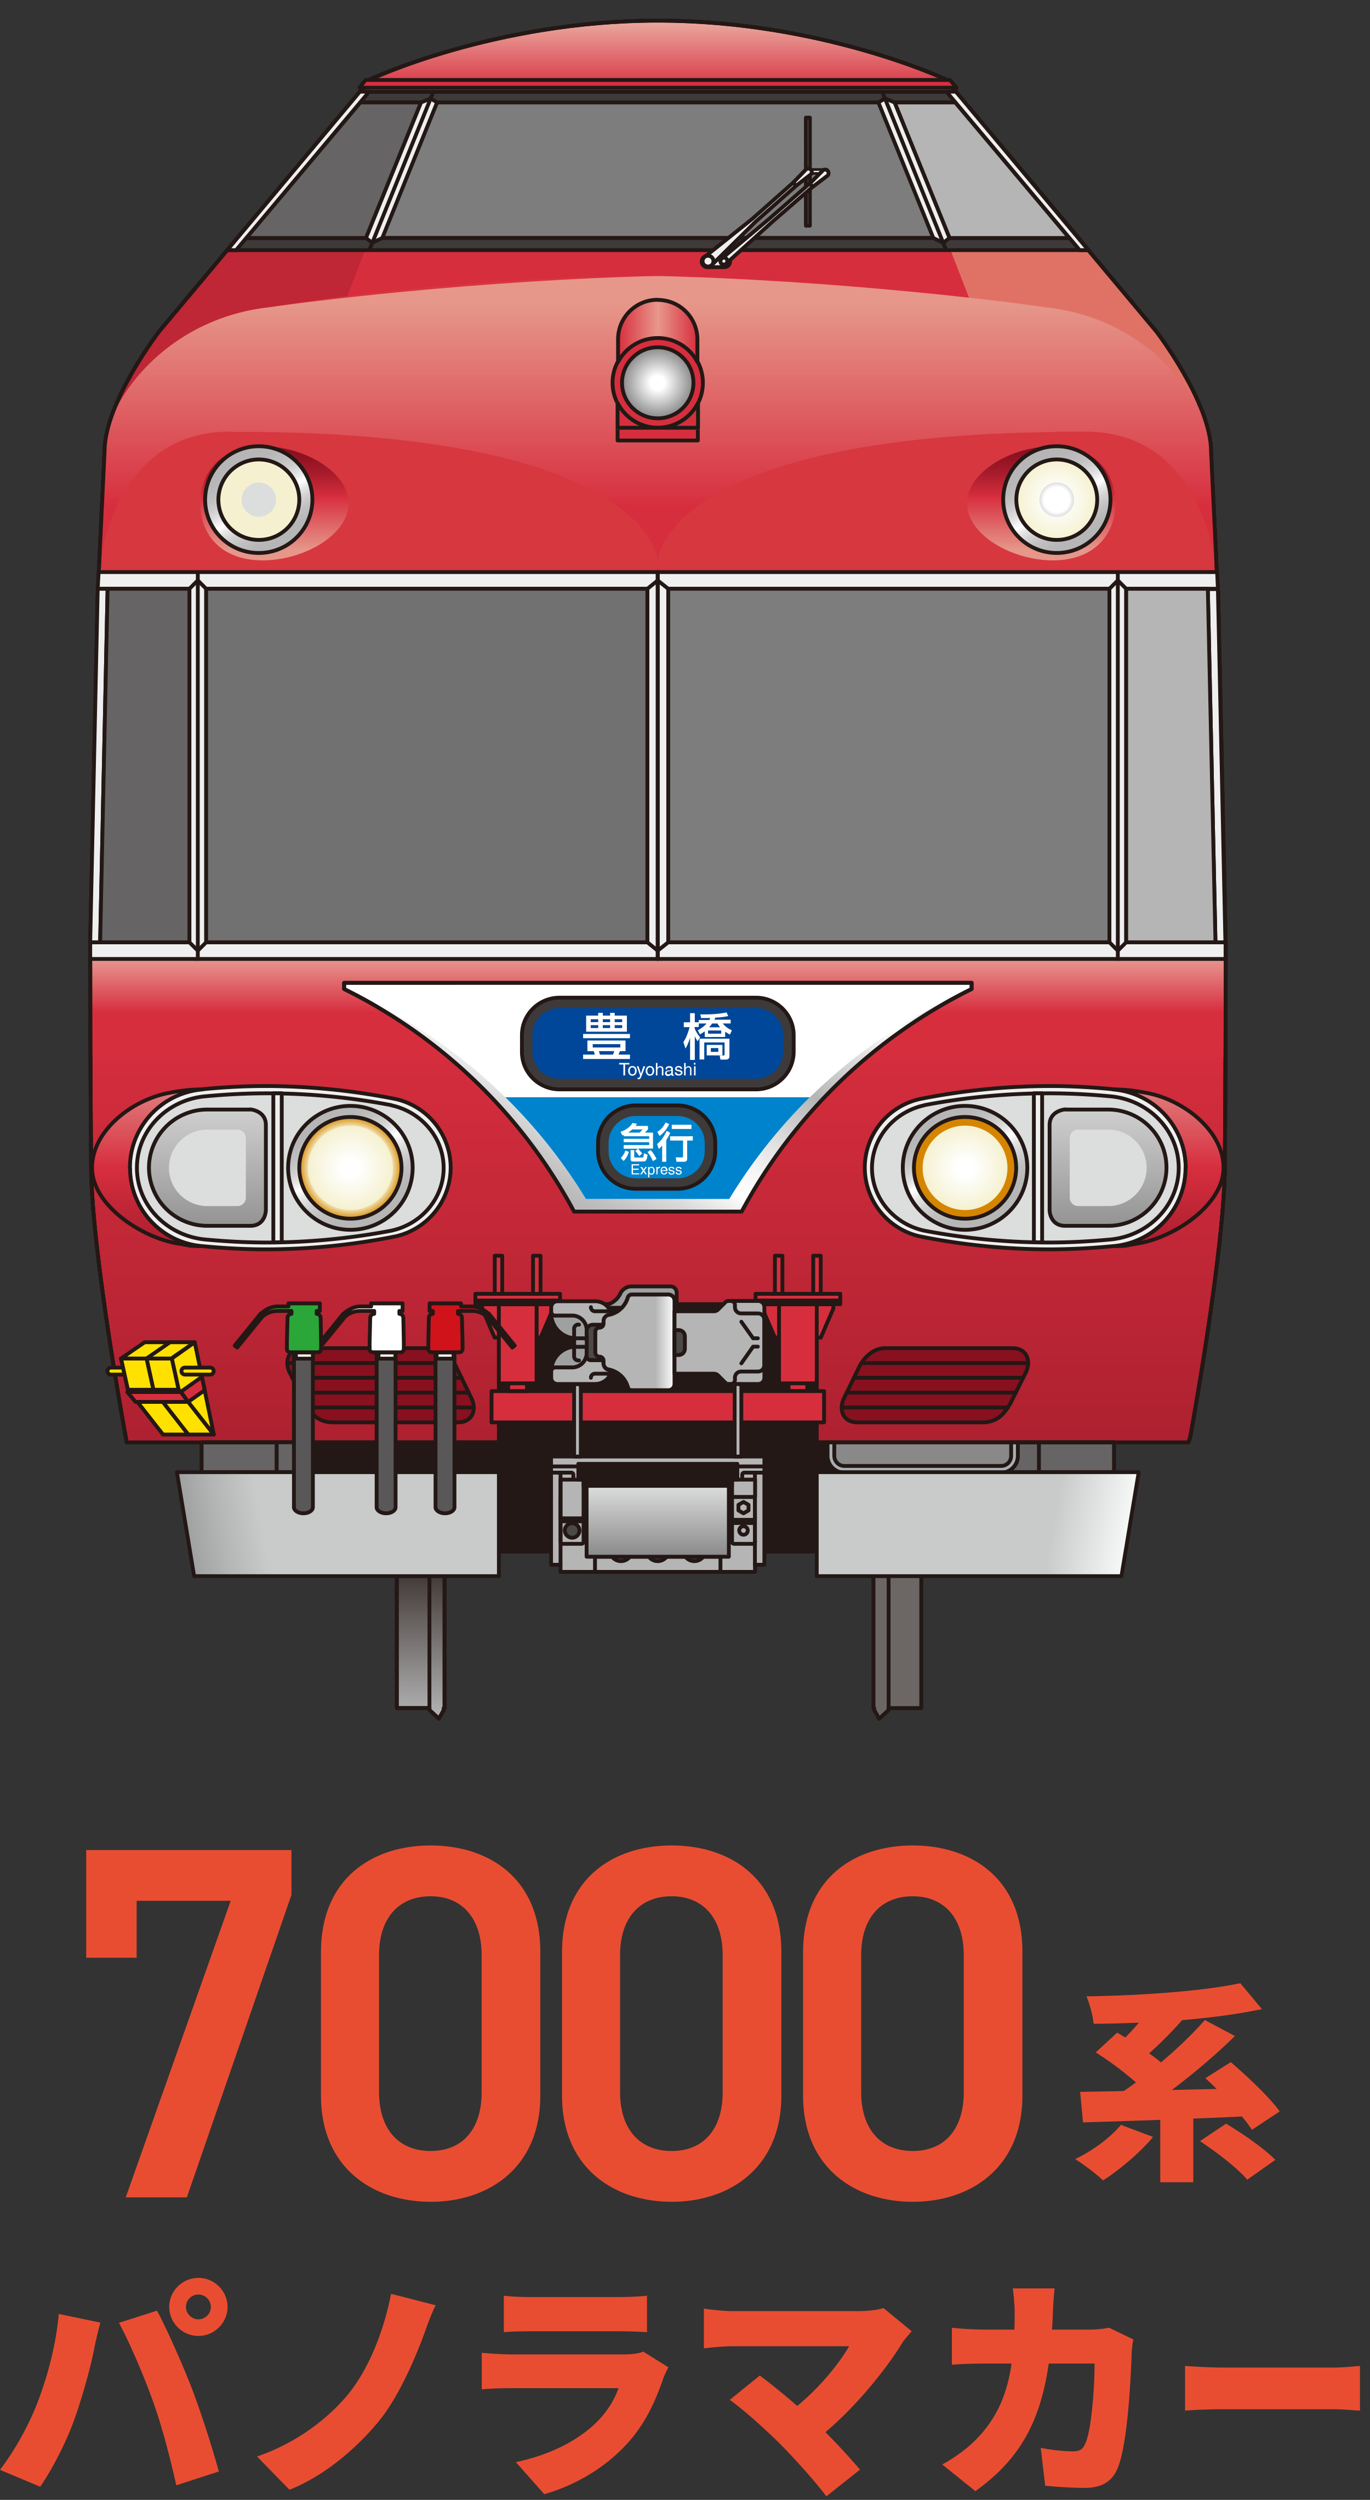 <svg xmlns="http://www.w3.org/2000/svg" width="68" height="124" fill="none"><rect width="100%" height="100%" fill="#333333" stroke="none"/><path fill="url(#a)" stroke="#231815" stroke-linecap="round" stroke-linejoin="round" stroke-width=".19" d="M19.695 67.226h1.62v-.09h.712v.09h.038v17.497h-.038v.098l-.242.429-.47-.43v-.097h-1.62z"/><path stroke="#231815" stroke-linecap="round" stroke-linejoin="round" stroke-width=".19" d="M19.695 67.226h1.62v-.09h.712v.09h.038v17.497h-.038v.098l-.242.429-.47-.43v-.097h-1.62z"/><path fill="url(#b)" stroke="#231815" stroke-linecap="round" stroke-linejoin="round" stroke-width=".19" d="M45.727 67.226h-1.62v-.09h-.713v.09h-.038v17.497h.038v.098l.243.429.47-.43v-.097h1.62z"/><path fill="#585A64" d="M43.637 67.135h-.243v.09h-.038v17.498h.038v.098l.243.429z"/><path fill="url(#c)" stroke="#231815" stroke-linecap="round" stroke-linejoin="round" stroke-width=".19" d="M45.727 67.226h-1.62v-.09h-.713v.09h-.038v17.497h.038v.098l.243.429.47-.43v-.097h1.62z"/><path fill="url(#d)" stroke="#231815" stroke-linecap="round" stroke-linejoin="round" stroke-width=".19" d="m60.444 29.325-.334-6.927c0-2.432-2.719-5.963-2.719-5.963L46.924 3.93S40.75 1.03 32.669 1.023h-.038C24.55 1.031 18.377 3.93 18.377 3.93L7.902 16.435S5.19 19.96 5.19 22.398l-.333 6.927-.379 17.474c0 6.505.045 11.023.045 11.023 0 4.14 1.72 13.477 1.72 13.477l.045.248H58.99l.084-.248s1.719-9.336 1.719-13.477c0 0 .045-4.51.045-11.023l-.378-17.474z"/><path fill="url(#e)" d="m4.531 44.18-.053 2.62c0 2.123 0 4.028.015 5.647h56.33c0-1.612.014-3.517.014-5.647l-.06-2.62z"/><path fill="#231815" stroke="#231815" stroke-linecap="round" stroke-linejoin="round" stroke-width=".19" d="M55.293 71.54H10.007v5.42h45.286z"/><path fill="#666464" stroke="#231815" stroke-linecap="round" stroke-linejoin="round" stroke-width=".19" d="M55.293 71.54h-3.726v1.483h3.726zM51.567 71.54h-1.402v1.483h1.402zM13.734 71.54h-3.727v1.483h3.727z"/><path fill="#E07265" d="m44.659 5.918 3.681-.294 9.059 10.812s2.711 3.523 2.711 5.962l.334 6.927h-6.689z"/><path fill="#BF2636" d="m20.944 5.142-3.696.136-9.346 11.158S5.19 19.959 5.19 22.398l-.333 6.927h6.688z"/><path fill="#D7373F" d="M60.11 22.451c0-2.432-2.969-6.61-8.157-7.198 0 0-8.385-1.204-18.042-1.528-.363-.015-.735-.023-1.098-.03h-.954c-9.87.075-18.52 1.55-18.52 1.55-5.188.588-8.157 4.767-8.157 7.198l-.287 6.144h55.51l-.287-6.144z"/><path stroke="#231815" stroke-linecap="round" stroke-linejoin="round" stroke-width=".19" d="m60.444 29.325-.334-6.927c0-2.432-2.719-5.963-2.719-5.963L46.924 3.93S40.75 1.03 32.669 1.023h-.038c-8.081.008-14.254 2.914-14.254 2.914L7.902 16.435S5.19 19.96 5.19 22.398l-.333 6.927-.379 17.474c0 6.505.045 11.023.045 11.023 0 4.14 1.72 13.477 1.72 13.477l.045.248H58.99l.084-.24s1.719-9.337 1.719-13.478c0 0 .045-4.51.045-11.022l-.378-17.475z"/><path fill="#7D7D7D" stroke="#231815" stroke-linecap="round" stroke-linejoin="round" stroke-width=".19" d="M47.818 4.999H17.483l-5.703 6.806h41.764z"/><path fill="url(#f)" stroke="#231815" stroke-linecap="round" stroke-linejoin="round" stroke-width=".19" d="m47.446 4.547-.522-.617S40.75 1.03 32.669 1.023h-.038c-8.081.008-14.254 2.914-14.254 2.914l-.515.618h29.584z"/><path fill="url(#g)" d="M11.4 21.42c.493 0 .963 0 1.432.007h.046c18.473.21 19.685 5.782 19.768 6.324.084-.542 1.295-6.113 19.769-6.324l.045-.015h1.432c6.067 0 6.514 7.175 6.514 7.175l-.296-6.144c0-2.431-2.969-6.61-8.157-7.197h-.015c-.265-.053-8.521-1.205-18.034-1.521-.364-.015-.735-.023-1.099-.03h-.34c-.372.007-.735.015-1.106.03-9.506.316-17.754 1.468-18.02 1.52h-.014c-5.189.588-8.158 4.767-8.158 7.198l-.288 6.144s.447-7.175 6.514-7.175z"/><path stroke="#231815" stroke-linecap="round" stroke-linejoin="round" stroke-width=".19" d="m60.444 29.325-.334-6.927c0-2.432-2.719-5.963-2.719-5.963L46.924 3.93S40.75 1.03 32.669 1.023h-.038c-8.081.008-14.254 2.914-14.254 2.914L7.902 16.435S5.19 19.96 5.19 22.398l-.333 6.927-.379 17.474c0 6.505.045 11.023.045 11.023 0 4.14 1.72 13.477 1.72 13.477l.045.248H58.99l.084-.24s1.719-9.337 1.719-13.478c0 0 .045-4.51.045-11.022l-.378-17.475zM21.315 84.723v-6.58M44.106 84.723v-6.58M32.646 47.568V28.527M9.742 47.567V46.8M55.558 47.567v-.843"/><path fill="#D72E3E" stroke="#231815" stroke-linecap="round" stroke-linejoin="round" stroke-width=".19" d="M47.15 3.967H18.143l-.303.384h29.638z"/><path fill="url(#h)" d="M52.264 22.135c-2.03 0-4.265 1.265-4.265 2.83 0 1.567 2.235 2.832 4.264 2.832s3.098-1.265 3.098-2.831-1.06-2.831-3.097-2.831m.189 5.24c-1.47 0-2.659-1.16-2.659-2.598s1.19-2.597 2.659-2.597c1.47 0 2.666 1.16 2.666 2.597s-1.19 2.598-2.666 2.598"/><path fill="url(#i)" d="M9.939 24.966c0 1.566 1.06 2.83 3.098 2.83s4.264-1.264 4.264-2.83-2.234-2.831-4.264-2.831-3.098 1.265-3.098 2.83m.242-.181c0-1.43 1.19-2.597 2.666-2.597 1.477 0 2.659 1.159 2.659 2.597s-1.19 2.597-2.659 2.597-2.666-1.159-2.666-2.597"/><path fill="#EFEFEF" stroke="#231815" stroke-linecap="round" stroke-linejoin="round" stroke-width=".19" d="m60.451 29.204-.038-.828H4.895l-.046.828zM4.478 47.567H60.83v-.828H4.478z"/><path fill="#EFEFEF" stroke="#231815" stroke-linecap="round" stroke-linejoin="round" stroke-width=".19" d="M4.85 29.205 4.477 46.74h.492l.371-17.535zM33.169 46.74l-.523.414-.515-.415V29.206l.515-.414.523.414zM60.451 29.22l.371 17.52h-.492l-.379-17.52zM55.483 28.79l.416.415V46.74l-.416.414-.417-.415V29.206zM9.818 28.79l-.417.415V46.74l.417.414.416-.415V29.206z"/><path stroke="#231815" stroke-linecap="round" stroke-linejoin="round" stroke-width=".19" d="M9.818 28.376v19.191M55.483 28.376v19.191"/><path fill="#B5B5B6" stroke="#231815" stroke-linecap="round" stroke-linejoin="round" stroke-width=".19" d="M60.33 46.74h-4.431V29.205h4.052z"/><path fill="#7D7D7D" stroke="#231815" stroke-linecap="round" stroke-linejoin="round" stroke-width=".19" d="M55.066 29.205H33.169V46.74h21.897z"/><path fill="#727171" stroke="#231815" stroke-linecap="round" stroke-linejoin="round" stroke-width=".19" d="M32.131 29.205H10.234V46.74h21.897z"/><path fill="#666464" stroke="#231815" stroke-linecap="round" stroke-linejoin="round" stroke-width=".19" d="M9.401 46.74h-4.43l.37-17.535h4.06z"/><path stroke="#231815" stroke-linecap="round" stroke-linejoin="round" stroke-width=".19" d="M32.646 28.376v19.191"/><path fill="#3E3A39" stroke="#231815" stroke-linecap="round" stroke-linejoin="round" stroke-width=".19" d="m53.544 11.805-5.658-6.723-.447-.527H17.862l-.447.527h.023l-5.658 6.723-.5.602h42.74zm-41.325 0 5.665-6.723h29.562l5.666 6.723z"/><path fill="#666464" stroke="#231815" stroke-linecap="round" stroke-linejoin="round" stroke-width=".19" d="M18.165 11.805h-5.946l5.665-6.723H20.9z"/><path fill="#B5B5B6" stroke="#231815" stroke-linecap="round" stroke-linejoin="round" stroke-width=".19" d="M47.128 11.805h5.946l-5.658-6.723h-3.014z"/><path fill="#898989" stroke="#231815" stroke-linecap="round" stroke-linejoin="round" stroke-width=".19" d="M41.076 71.547v.67c0 .452.372.829.834.829h7.778a.83.83 0 0 0 .833-.829v-.67h-9.445"/><path fill="#ABAFB3" stroke="#231815" stroke-linecap="round" stroke-linejoin="round" stroke-width=".19" d="M50.188 71.547v.67c0 .272-.22.497-.5.497H41.91a.5.5 0 0 1-.5-.497v-.67h-.334v.67c0 .452.372.829.834.829h7.778a.83.83 0 0 0 .833-.829v-.67z"/><path fill="url(#j)" stroke="#231815" stroke-linecap="round" stroke-linejoin="round" stroke-width=".19" d="M15.506 24.785a2.65 2.65 0 0 1-2.666 2.643 2.65 2.65 0 0 1-2.659-2.643 2.66 2.66 0 0 1 2.659-2.65 2.657 2.657 0 0 1 2.666 2.65"/><path fill="url(#k)" stroke="#231815" stroke-linecap="round" stroke-linejoin="round" stroke-width=".19" d="M49.794 24.785a2.65 2.65 0 0 0 2.659 2.643c1.47 0 2.666-1.19 2.666-2.643s-1.19-2.65-2.666-2.65a2.646 2.646 0 0 0-2.659 2.65"/><path fill="url(#l)" stroke="#231815" stroke-linecap="round" stroke-linejoin="round" stroke-width=".19" d="M54.46 24.785a1.995 1.995 0 0 1-2.007 1.995 2 2 0 0 1-2.007-1.995c0-1.099.901-1.995 2.007-1.995s2.007.896 2.007 1.995"/><path fill="url(#m)" stroke="#231815" stroke-linecap="round" stroke-linejoin="round" stroke-width=".19" d="M10.84 24.785c0 1.107.894 1.995 2.008 1.995a2 2 0 0 0 2.007-1.995c0-1.099-.902-1.995-2.008-1.995a2.005 2.005 0 0 0-2.007 1.995"/><path fill="url(#n)" d="M51.597 24.785c0 .467.386.85.856.85s.856-.383.856-.85a.857.857 0 0 0-.856-.85.857.857 0 0 0-.856.85"/><path fill="url(#o)" d="M11.992 24.785c0 .467.386.85.855.85.47 0 .856-.383.856-.85a.857.857 0 0 0-.855-.85.857.857 0 0 0-.856.85"/><path fill="#EFEFEF" stroke="#231815" stroke-linecap="round" stroke-linejoin="round" stroke-width=".19" d="m18.165 11.805.31.24.5-.24 2.72-6.724-.319-.195-.477.195z"/><path stroke="#231815" stroke-linecap="round" stroke-linejoin="round" stroke-width=".19" d="m21.512 4.547-3.15 7.785"/><path fill="#EFEFEF" stroke="#231815" stroke-linecap="round" stroke-linejoin="round" stroke-width=".19" d="m47.128 11.805-.31.24-.493-.24L43.6 5.08l.325-.195.477.195z"/><path stroke="#231815" stroke-linecap="round" stroke-linejoin="round" stroke-width=".19" d="m43.788 4.547 3.143 7.785"/><path fill="#231815" stroke="#231815" stroke-linecap="round" stroke-linejoin="round" stroke-width=".19" d="M40.539 64.689H24.762v6.858h15.777z"/><path stroke="#231815" stroke-linecap="round" stroke-linejoin="round" stroke-width=".19" d="M32.646 28.376v19.191"/><path fill="#88101F" stroke="#231815" stroke-linecap="round" stroke-linejoin="round" stroke-width=".19" d="M15.173 69.665c.31.512.651.888 1.37.888h6.204c.613 0 .924-.504.69-1.122l-.811-1.671s-.44-.888-1.258-.888h-6.34c-.613 0-.923.504-.689 1.129l.834 1.671z"/><path stroke="#231815" stroke-linecap="round" stroke-linejoin="round" stroke-width=".19" d="M22.542 67.61h-8.278M23.52 69.815H15.27M22.914 68.34h-8.4M23.27 69.078h-8.385"/><path fill="#88101F" stroke="#231815" stroke-linecap="round" stroke-linejoin="round" stroke-width=".19" d="M50.12 69.665c-.31.512-.651.888-1.37.888h-6.204c-.614 0-.924-.504-.69-1.122l.811-1.671s.44-.888 1.257-.888h6.34c.613 0 .924.504.69 1.129l-.834 1.671z"/><path stroke="#231815" stroke-linecap="round" stroke-linejoin="round" stroke-width=".19" d="M42.758 67.61h8.27M41.78 69.815h8.25M42.387 68.34h8.4M42.023 69.078h8.392"/><path fill="#666464" stroke="#231815" stroke-linecap="round" stroke-linejoin="round" stroke-width=".19" d="M15.135 71.54h-1.401v1.483h1.4z"/><path fill="#D72E3E" stroke="#231815" stroke-linecap="round" stroke-linejoin="round" stroke-width=".19" d="M24.928 62.287h-.37v1.897h.37zM26.83 62.287h-.372v1.897h.371z"/><path fill="#D72E3E" stroke="#231815" stroke-linecap="round" stroke-linejoin="round" stroke-width=".19" d="M27.799 64.176h-4.204v.34H27.8z"/><path fill="#D72E3E" stroke="#231815" stroke-linecap="round" stroke-linejoin="round" stroke-width=".19" d="M27.799 64.515h-4.204v.173H27.8zM38.835 62.287h-.372v1.897h.371zM40.736 62.287h-.371v1.897h.37z"/><path fill="#D72E3E" stroke="#231815" stroke-linecap="round" stroke-linejoin="round" stroke-width=".19" d="M41.705 64.176h-4.203v.34h4.203z"/><path fill="#D72E3E" stroke="#231815" stroke-linecap="round" stroke-linejoin="round" stroke-width=".19" d="M41.705 64.515h-4.203v.173h4.203zM40.07 68.61h-.932v.392h.931z"/><path stroke="#231815" stroke-linecap="round" stroke-linejoin="round" stroke-width=".19" d="M27.352 65.148v-.31"/><path fill="#D72E3E" stroke="#231815" stroke-linecap="round" stroke-linejoin="round" stroke-width=".19" d="M40.902 69.002H24.398v1.551h16.504z"/><path fill="#B5B5B6" stroke="#231815" stroke-linecap="round" stroke-linejoin="round" stroke-width=".19" d="M37.94 72.247v5.368h-.469l.008.354h-9.657v-.354h-.47v-5.368z"/><path stroke="#231815" stroke-linecap="round" stroke-linejoin="round" stroke-width=".19" d="M28.708 72.616h7.885"/><path fill="#B5B5B6" stroke="#231815" stroke-linecap="round" stroke-linejoin="round" stroke-width=".19" d="M28.829 68.656h-.333v3.592h.333z"/><path stroke="#231815" stroke-linecap="round" stroke-linejoin="round" stroke-width=".19" d="M27.928 74.25h.931M27.928 75.304h.931M28.965 74.356v2.115M27.822 76.471v-2.115M28.86 76.577h-.932M28.86 75.462h-.932M37.373 74.25h-.94M37.373 75.387h-.94M36.335 74.356v2.115M37.471 76.471v-2.115M36.434 76.577h.939M36.434 75.545h.939M28.708 73.753v-1.137M27.352 72.737h1.356M27.352 73.045h1M28.458 73.685v-.534M27.966 74.544l.492-.858M28.253 74.544l.455-.79M36.593 73.753v-1.137M37.94 72.737h-1.347M37.94 73.045h-.991M36.842 73.685v-.534M37.168 74.25l-.326-.564M36.88 74.25l-.288-.497M28.966 75.569a.104.104 0 0 0-.107-.107M28.966 74.357a.104.104 0 0 0-.107-.106M27.929 74.25a.104.104 0 0 0-.107.107M27.822 76.471c0 .06.046.106.107.106M27.929 75.462a.104.104 0 0 0-.107.107M28.86 76.577a.104.104 0 0 0 .106-.106M28.86 75.305a.104.104 0 0 0 .106-.106M27.822 75.206c0 .06.046.106.107.106M36.434 75.545a.104.104 0 0 0-.107.106M36.434 74.25a.104.104 0 0 0-.107.107M37.472 74.357a.104.104 0 0 0-.107-.106M37.373 76.577a.104.104 0 0 0 .107-.106M37.472 75.644a.104.104 0 0 0-.107-.106M36.335 76.471c0 .06.046.106.107.106M36.335 75.282c0 .06.046.106.107.106M37.373 75.388a.104.104 0 0 0 .107-.106M28.459 73.152a.104.104 0 0 0-.107-.107M36.95 73.045a.104.104 0 0 0-.108.107"/><path fill="#D72E3E" stroke="#231815" stroke-linecap="round" stroke-linejoin="round" stroke-width=".19" d="M26.155 68.61h-.931v.392h.931zM38.668 66.345h-.205l-.628-1.446v-.203h.833zM40.539 66.345h.204l.621-1.446v-.203h-.825zM40.539 64.696h-1.871v3.922h1.87zM24.762 66.345h-.213l-.62-1.446v-.203h.833zM26.632 66.345h.205l.621-1.446v-.203h-.826z"/><path fill="#D72E3E" stroke="#231815" stroke-linecap="round" stroke-linejoin="round" stroke-width=".19" d="M26.632 64.696h-1.87v3.922h1.87z"/><path fill="#B5B5B6" stroke="#231815" stroke-linecap="round" stroke-linejoin="round" stroke-width=".19" d="M36.16 64.53h1.47c.174 0 .31.136.31.309v.617h-1.78z"/><path fill="#9FA0A0" stroke="#231815" stroke-linecap="round" stroke-linejoin="round" stroke-width=".19" d="M33.275 63.808c.174 0 .31.135.31.308v.618c0 .173.137.308.311.308v2.56h-.416v-3.08a.306.306 0 0 0-.311-.308h-1.81c-.091 0-.174.06-.197.15-.136.445-.5.776-.954.86a.3.3 0 0 0-.152.09v-.58c.318-.06.598-.279.735-.572a.62.62 0 0 1 .56-.354h1.924M28.602 66.383h.416c.061 0 .106-.045.106-.106v-.308a.725.725 0 0 0-.727-.723h-.833a.203.203 0 0 1-.204-.203v.105c0 .685.56 1.235 1.242 1.235M27.564 67.828h.833a.725.725 0 0 0 .727-.723v-.203a.103.103 0 0 0-.106-.106h-.416c-.69 0-1.242.55-1.242 1.235 0-.113.09-.203.204-.203"/><path fill="#B5B5B6" d="M27.564 65.253h.833c.402 0 .727.324.727.723v.053c0-.174.137-.31.31-.31h.5s.024-.03.024-.052v-.128c0-.15.106-.27.25-.3.257-.054.484-.19.659-.37h-.561s-.06.015-.076.045a.81.81 0 0 0-.689-.369h-1.87a.306.306 0 0 0-.311.31v.202c0 .113.09.204.204.204m2.386 2.386v-.128s-.015-.037-.023-.052h-.598a.203.203 0 0 1-.205-.204v-.158c0 .4-.325.723-.727.723h-.833a.203.203 0 0 0-.204.203v.309c0 .173.136.309.31.309h1.871a.84.84 0 0 0 .69-.362v-.15h.416a1.2 1.2 0 0 0-.432-.189.31.31 0 0 1-.25-.3z"/><path stroke="#231815" stroke-linecap="round" stroke-linejoin="round" stroke-width=".19" d="M27.564 65.253h.833c.402 0 .727.324.727.723v.053c0-.174.137-.31.31-.31h.5s.024-.03.024-.052v-.128c0-.15.106-.27.25-.3.257-.054.484-.19.659-.37h-.561s-.06.015-.076.045a.81.81 0 0 0-.689-.369h-1.87a.306.306 0 0 0-.311.31v.202c0 .113.09.204.204.204m2.386 2.386v-.128s-.015-.037-.023-.052h-.598a.203.203 0 0 1-.205-.204v-.158c0 .4-.325.723-.727.723h-.833a.203.203 0 0 0-.204.203v.309c0 .173.136.309.31.309h1.871a.84.84 0 0 0 .69-.362v-.15h.416a1.2 1.2 0 0 0-.432-.189.31.31 0 0 1-.25-.3z"/><path fill="#4C4948" stroke="#231815" stroke-linecap="round" stroke-linejoin="round" stroke-width=".19" d="M29.95 65.712h-.523a.306.306 0 0 0-.31.309v1.234c0 .114.09.204.204.204h.621v-1.754z"/><path fill="url(#p)" stroke="#231815" stroke-linecap="round" stroke-linejoin="round" stroke-width=".19" d="M31.162 68.814a.204.204 0 0 0 .197.143h1.81c.174 0 .31-.135.31-.309v-4.125a.306.306 0 0 0-.31-.31h-1.81c-.091 0-.174.061-.197.151a1.23 1.23 0 0 1-.954.859.314.314 0 0 0-.25.3v.129c0 .113-.091.203-.205.203a.203.203 0 0 0-.204.203v1.032c0 .113.09.203.204.203s.205.09.205.203v.129c0 .15.106.278.25.3.454.091.825.422.954.867z"/><path fill="#B5B5B6" stroke="#231815" stroke-linecap="round" stroke-linejoin="round" stroke-width=".19" d="M37.94 67.286v1.054a.306.306 0 0 1-.31.309h-1.47v-1.37h1.78z"/><path fill="#B5B5B6" stroke="#231815" stroke-linecap="round" stroke-linejoin="round" stroke-width=".19" d="M33.48 68.137h1.946q.128 0 .22.09l.363.361c.038.038.091.06.144.06h.122c.113 0 .204-.09.204-.203v-.105c0-.173.136-.309.31-.309h.834c.174 0 .31-.135.31-.309v-2.266a.306.306 0 0 0-.31-.308h-.834a.306.306 0 0 1-.31-.309v-.105a.203.203 0 0 0-.204-.204h-.122a.2.2 0 0 0-.144.06l-.363.362a.3.3 0 0 1-.22.09H33.48z"/><path stroke="#231815" stroke-linecap="round" stroke-linejoin="round" stroke-width=".19" d="m36.797 65.562.583.82M37.615 66.382h-.235M36.797 67.625l.583-.829M37.615 66.796h-.235"/><path fill="#4C4948" stroke="#231815" stroke-linecap="round" stroke-linejoin="round" stroke-width=".19" d="M33.48 65.976h.204c.174 0 .31.136.31.309v.617a.306.306 0 0 1-.31.309h-.204z"/><path fill="#9FA0A0" stroke="#231815" stroke-linecap="round" stroke-linejoin="round" stroke-width=".19" d="M29.018 66.382h-.416s-.068-.007-.106-.007v.436s.068-.007.106-.007h.416c.06 0 .106.045.106.105v-.617c0 .06-.045.105-.106.105z"/><path stroke="#231815" stroke-linecap="round" stroke-linejoin="round" stroke-width=".19" d="M30.654 68.137h-1.12a.203.203 0 0 0-.205.203M29.329 64.839c0 .113.09.203.204.203h1.121M28.738 65.705c-.113-.023-.22.06-.242.173v1.4c0 .113.09.204.204.204h.038M35.76 77.217h-6.227v.753h6.226z"/><path fill="#B5B5B6" stroke="#231815" stroke-linecap="round" stroke-linejoin="round" stroke-width=".19" d="M36.797 68.656h-.333v3.592h.333zM28.965 73.392h-1.143v1.92h1.143z"/><path stroke="#231815" stroke-linecap="round" stroke-linejoin="round" stroke-width=".19" d="M27.822 77.616v-4.57M37.471 77.616v-4.57"/><path fill="#4C4948" stroke="#231815" stroke-linecap="round" stroke-linejoin="round" stroke-width=".19" d="M28.76 75.914a.363.363 0 0 1-.363.361.367.367 0 0 1-.363-.36c0-.197.166-.362.363-.362s.364.165.364.361"/><path stroke="#231815" stroke-linecap="round" stroke-linejoin="round" stroke-width=".19" d="m37.153 74.92-.25.143-.25-.143v-.278l.25-.143.25.143zM37.115 75.914c0 .12-.098.211-.212.211a.216.216 0 0 1-.212-.21c0-.114.098-.211.212-.211s.212.098.212.21"/><path fill="#B5B5B6" stroke="#231815" stroke-linecap="round" stroke-linejoin="round" stroke-width=".19" d="M37.479 73.392h-1.144v.858h1.144z"/><path fill="#231815" stroke="#231815" stroke-linecap="round" stroke-linejoin="round" stroke-width=".19" d="M36.335 73.392h.258v-.776h-7.885v.776h.257v.308h7.37z"/><path fill="#4C4948" stroke="#231815" stroke-linecap="round" stroke-linejoin="round" stroke-width=".19" d="M32.646 77.435a.55.55 0 0 0 .553-.55.55.55 0 0 0-.553-.55.55.55 0 0 0-.553.55c0 .304.248.55.553.55M30.821 77.435a.55.55 0 0 0 .553-.55.55.55 0 0 0-.553-.55.55.55 0 0 0-.553.55c0 .304.248.55.553.55M34.464 77.435a.55.55 0 0 0 .553-.55.55.55 0 0 0-.553-.55.55.55 0 0 0-.553.55c0 .304.248.55.553.55"/><path fill="url(#q)" stroke="#231815" stroke-linecap="round" stroke-linejoin="round" stroke-width=".19" d="M36.176 73.7h-7.06v3.516h7.06z"/><path fill="#fff" stroke="#231815" stroke-linecap="round" stroke-linejoin="round" stroke-width=".19" d="M17.081 48.75v.308a25.97 25.97 0 0 1 11.415 11.038h8.316a26 26 0 0 1 11.414-11.038v-.309z"/><path fill="#0083CD" d="M40.205 54.426a26 26 0 0 0-4.006 5.052h-7.12a26 26 0 0 0-4.007-5.052z"/><path fill="url(#r)" d="M48.204 49.066a25.98 25.98 0 0 0-12.005 10.412h-7.12A26 26 0 0 0 17.08 49.066a25.97 25.97 0 0 1 11.415 11.037h8.316a26 26 0 0 1 11.414-11.037"/><path fill="#3E3A39" stroke="#231815" stroke-linecap="round" stroke-linejoin="round" stroke-width=".19" d="M31.556 54.833h2.075c1.03 0 1.87.835 1.87 1.86v.413a1.87 1.87 0 0 1-1.87 1.86h-2.075c-1.03 0-1.871-.828-1.871-1.86v-.414c0-1.024.84-1.86 1.87-1.86"/><path fill="#0083CD" d="M33.63 55.353h-2.074c-.745 0-1.349.6-1.349 1.34v.414c0 .74.604 1.34 1.349 1.34h2.075c.745 0 1.348-.6 1.348-1.34v-.414c0-.74-.603-1.34-1.348-1.34"/><path fill="#3E3A39" stroke="#231815" stroke-linecap="round" stroke-linejoin="round" stroke-width=".19" d="M27.776 49.487h9.748c1.03 0 1.87.836 1.87 1.86v.828a1.87 1.87 0 0 1-1.87 1.86h-9.748c-1.03 0-1.87-.828-1.87-1.86v-.828c0-1.024.832-1.86 1.87-1.86"/><path fill="#004799" d="M27.776 50h9.748c.742 0 1.348.602 1.348 1.34v.828c0 .738-.606 1.34-1.348 1.34h-9.748a1.347 1.347 0 0 1-1.348-1.34v-.828c0-.738.606-1.34 1.348-1.34"/><path fill="#fff" d="M31.67 56.979h-.713v-.181h1.265v-.143h-1.265v-.166h1.265v-.128h-1.265v-.067s-.038.015-.068.022l-.09-.173c.242-.083.477-.233.598-.444l.22.045c-.03.045-.046.06-.069.105h.614v.166c-.06.075-.13.143-.152.166h.402v.79h-.743l.205.241-.144.136a2 2 0 0 0-.197-.256l.136-.12zm-.463.165a.97.97 0 0 1-.257.445l-.136-.151a.9.9 0 0 0 .227-.369l.174.068zm.53-.963a.8.8 0 0 0 .152-.158h-.507s-.091.082-.205.158h.561m-.446.865h.189v.332c0 .037.015.037.053.037h.34c.054 0 .069 0 .084-.21l.182.067c-.03.286-.09.34-.205.34h-.492c-.06 0-.144 0-.144-.129v-.437zm1 0c.128.128.227.302.295.437l-.182.113a1.7 1.7 0 0 0-.265-.452zM33.214 55.76c-.068.157-.242.428-.477.586l-.113-.203c.113-.068.265-.18.416-.467l.167.076zm.053.428c-.037.083-.09.203-.197.362v1.076h-.204v-.805c-.068.083-.114.12-.167.173l-.083-.249c.273-.21.424-.55.477-.655l.167.098zm1.121.173v.211h-.28v.874c0 .165-.068.18-.197.18h-.333l-.038-.218h.303c.038 0 .06 0 .06-.053v-.783h-.643v-.21zm-.068-.572V56h-.977v-.21zM31.73 58.251h-.379v-.504h.371v.06h-.303v.158h.28v.06h-.28v.173h.31v.06zM32.116 58.25h-.083l-.091-.135-.09.136h-.077l.13-.188-.122-.181h.083l.084.128.083-.128h.076l-.13.18.13.189zM32.162 57.882h.06v.053s.046-.06.114-.06c.098 0 .159.082.159.188 0 .09-.038.203-.167.203-.045 0-.083-.023-.098-.053v.188h-.06v-.519zm.166.331c.068 0 .099-.06.099-.143 0-.045 0-.143-.099-.143-.09 0-.098.098-.098.158 0 .098.06.128.098.128M32.639 58.25h-.06v-.368h.06v.06c.023-.045.06-.075.106-.075h.015v.068h-.023a.095.095 0 0 0-.098.097v.219M33.124 58.138s-.023.068-.069.098c-.015.015-.038.022-.098.022-.106 0-.167-.075-.167-.188s.053-.203.182-.203c.106 0 .16.083.16.218h-.273c0 .075.037.12.105.12a.1.1 0 0 0 .099-.075h.06zm-.069-.098c0-.06-.03-.113-.106-.113-.06 0-.106.053-.106.113h.212M33.411 57.987s-.007-.06-.09-.06c-.023 0-.076 0-.076.053 0 .03.023.038.068.053l.06.015c.076.015.107.045.107.098 0 .075-.061.12-.144.12-.144 0-.16-.083-.16-.128h.061s.008.075.099.075c.045 0 .083-.015.083-.06 0-.03-.023-.038-.076-.053l-.076-.015c-.053-.015-.083-.037-.083-.09 0-.083.068-.12.144-.12.136 0 .144.097.144.112zM33.767 57.987s-.007-.06-.09-.06c-.016 0-.076 0-.076.053 0 .03.022.038.068.053l.06.015c.076.015.106.045.106.098 0 .075-.06.12-.144.12-.143 0-.159-.083-.159-.128h.061s.008.075.098.075c.046 0 .084-.015.084-.06 0-.03-.023-.038-.076-.053l-.076-.015c-.053-.015-.083-.037-.083-.09 0-.083.068-.12.144-.12.136 0 .144.097.144.112zM28.943 51.287h2.325v.21h-2.325zm2.105.324v.527h-.28c-.023.075-.03.082-.068.173h.568v.218h-2.325v-.218h.583l-.053-.173h-.318v-.527h1.893m-1.954-1.235h.598v-.136h.228v.136h.363v-.136h.227v.136h.606v.798h-2.022zm.227.18v.144h.371v-.144zm0 .294v.143h.371v-.143zm.099.941v.166h1.37v-.166zm.31.347.046.173h.651c.038-.098.038-.113.06-.173zm.19-1.582v.144h.363v-.144zm0 .294v.143h.363v-.143zm.59-.294v.144h.372v-.144zm0 .294v.143h.372v-.143zM34.623 51.114c.068-.038.288-.158.447-.347h-.386v.174h-.205v.067c.046.12.13.279.273.444l-.129.196c-.06-.098-.098-.158-.136-.256v1.182h-.235v-1.099c-.098.316-.182.452-.227.535l-.106-.324c.136-.18.235-.474.31-.738h-.288v-.24h.311v-.453h.235v.452h.197v-.113h.522l.053-.098h-.462l-.037-.18c.197 0 .78.015 1.302-.098l.084.18a3.4 3.4 0 0 1-.637.076c-.015.03-.022.06-.053.105h.81v.188h-.393c.151.166.212.219.454.34l-.098.21c-.053-.03-.136-.075-.235-.143v.264H34.98v-.28a5 5 0 0 1-.235.151l-.106-.195zm1.583.421v.851c0 .173-.136.173-.22.173h-.227l-.038-.203h.144c.091 0 .099 0 .099-.113v-.535h-1.008v.844h-.234V51.52h1.477zm-.348.294v.52h-.78v-.52zm-.712-.715v.158h.651v-.158zm.598-.158c-.068-.076-.098-.128-.136-.189h-.265c-.06.098-.114.151-.144.189h.553zm-.462 1.031v.188h.371v-.188zM30.73 52.725h.508v.075h-.212v.543h-.084V52.8h-.212zM31.39 52.875c.143 0 .211.12.211.24 0 .121-.068.242-.212.242s-.212-.12-.212-.241c0-.12.068-.241.212-.241m0 .414c.113 0 .128-.113.128-.173s-.023-.173-.129-.173-.129.113-.129.173.023.173.13.173M31.942 52.89h.083c-.053.143-.106.294-.166.444-.076.181-.076.196-.182.196q-.021.002-.03-.007v-.068s.022.007.045.007c.038 0 .046-.015.083-.105l-.166-.467h.083l.121.37.122-.37zM32.26 52.875c.144 0 .212.12.212.24 0 .121-.068.242-.212.242s-.212-.12-.212-.241c0-.12.068-.241.212-.241m0 .414c.114 0 .129-.113.129-.173s-.023-.173-.129-.173-.129.113-.129.173.023.173.13.173M32.927 53.342h-.076v-.294c0-.06-.015-.105-.091-.105-.06 0-.129.038-.129.15v.249h-.075v-.617h.075v.233s.06-.075.137-.075c.075 0 .159.03.159.158v.309zM33.04 53.033c0-.113.076-.15.19-.15.038 0 .166.007.166.128v.263s.008.03.023.03h.023v.053s-.023.008-.038.008c-.068 0-.076-.038-.083-.068-.03.03-.076.075-.167.075-.083 0-.144-.053-.144-.128 0-.037.015-.128.136-.143l.13-.015s.037-.007.037-.053c0-.045-.038-.075-.106-.075-.083 0-.099.053-.106.09h-.068zm.28.076s-.03.015-.128.03c-.038 0-.099.015-.099.075 0 .045.023.075.084.075.068 0 .144-.045.144-.105zM33.783 53.018s-.016-.075-.107-.075c-.022 0-.09.007-.09.06 0 .038.022.045.083.06l.076.015c.09.023.129.06.129.12 0 .091-.076.151-.182.151-.182 0-.197-.105-.197-.158h.076s.015.09.12.09c.054 0 .107-.022.107-.067 0-.038-.023-.045-.091-.068l-.091-.023c-.06-.015-.106-.045-.106-.105 0-.098.083-.143.174-.143.16 0 .174.12.174.143zM34.328 53.342h-.076v-.294c0-.06-.015-.105-.09-.105-.061 0-.13.038-.13.15v.249h-.075v-.617h.075v.233s.061-.075.13-.075c.067 0 .158.03.158.158v.309zM34.442 52.808v-.09h.075v.09zm.083.534h-.076v-.452h.076z"/><path stroke="#231815" stroke-linecap="round" stroke-linejoin="round" stroke-width=".19" d="M17.081 48.75v.308a25.97 25.97 0 0 1 11.415 11.038h8.316a26 26 0 0 1 11.414-11.038v-.309z"/><path fill="url(#s)" stroke="#231815" stroke-linecap="round" stroke-linejoin="round" stroke-width=".19" d="M9.636 78.18h15.126v-5.157H8.78z"/><path fill="url(#t)" stroke="#231815" stroke-linecap="round" stroke-linejoin="round" stroke-width=".19" d="M40.539 73.023v5.157h15.125l.856-5.157z"/><path fill="#D72E3E" stroke="#231815" stroke-linecap="round" stroke-linejoin="round" stroke-width=".19" d="M34.888 18.988c0 1.227-1 2.228-2.242 2.228a2.235 2.235 0 0 1-2.242-2.228c0-1.227 1-2.229 2.242-2.229a2.23 2.23 0 0 1 2.242 2.229"/><path fill="url(#u)" stroke="#231815" stroke-linecap="round" stroke-linejoin="round" stroke-width=".19" d="M32.646 20.75c.98 0 1.773-.79 1.773-1.762 0-.973-.794-1.762-1.773-1.762s-1.772.789-1.772 1.762.794 1.762 1.772 1.762"/><path fill="url(#v)" d="M32.646 14.87a1.96 1.96 0 0 0-1.969 1.957v1.13a2.23 2.23 0 0 1 1.97-1.19 2.22 2.22 0 0 1 1.969 1.19v-1.122a1.964 1.964 0 0 0-1.97-1.958"/><path stroke="#231815" stroke-linecap="round" stroke-linejoin="round" stroke-width=".19" d="M32.646 14.87a1.96 1.96 0 0 0-1.969 1.957v1.13a2.23 2.23 0 0 1 1.97-1.19 2.22 2.22 0 0 1 1.969 1.19v-1.122a1.964 1.964 0 0 0-1.97-1.958"/><path fill="#D72E3E" stroke="#231815" stroke-linecap="round" stroke-linejoin="round" stroke-width=".19" d="M34.638 21.216h-3.984v.633h3.984z"/><path fill="#D72E3E" d="M32.654 21.216h1.992v-1.227a2.24 2.24 0 0 1-1.992 1.227M30.654 19.989v1.227h1.992c-.87 0-1.62-.505-1.992-1.227"/><path stroke="#00A73C" stroke-linecap="round" stroke-linejoin="round" stroke-width=".19" d="M32.654 21.216h1.992v-1.227a2.24 2.24 0 0 1-1.992 1.227M30.654 19.989v1.227h1.992c-.87 0-1.62-.505-1.992-1.227"/><path stroke="#231815" stroke-linecap="round" stroke-linejoin="round" stroke-width=".19" d="M32.654 21.216h1.992v-1.227a2.24 2.24 0 0 1-1.992 1.227M30.654 19.989v1.227h1.992c-.87 0-1.62-.505-1.992-1.227"/><path fill="#EFEFEF" stroke="#231815" stroke-linecap="round" stroke-linejoin="round" stroke-width=".19" d="M11.719 12.407h-.44l6.583-7.86h.462zM53.589 12.407h.432l-6.575-7.86h-.47z"/><path fill="#595757" d="M19.164 66.36c-.257 0-.47.135-.47.301v8.101c0 .166.213.301.47.301.258 0 .47-.135.47-.3V66.66c0-.166-.205-.301-.47-.301"/><path stroke="#231815" stroke-linecap="round" stroke-linejoin="round" stroke-width=".19" d="M19.164 66.36c-.257 0-.47.135-.47.301v8.101c0 .166.213.301.47.301.258 0 .47-.135.47-.3V66.66c0-.166-.205-.301-.47-.301"/><path fill="#FAF7EE" d="M18.786 67.083h.84v.308h-.84z"/><path stroke="#231815" stroke-linecap="round" stroke-linejoin="round" stroke-width=".19" d="M18.786 67.083h.84v.308h-.84z"/><path fill="#fff" d="M17.066 65.155s.349-.353.818-.353h.538v-.151h1.56v.376h-.159v.143c.114 0 .197.098.197.204l.023 1.182v.361a.16.16 0 0 1-.16.158h-1.378a.16.16 0 0 1-.159-.158v-.361l.03-1.182c0-.113.091-.204.198-.204v-.143h-.697c-.477 0-.758.294-.758.294l-1.242 1.52-.121-.097 1.295-1.596z"/><path stroke="#231815" stroke-linecap="round" stroke-linejoin="round" stroke-width=".19" d="M17.066 65.155s.349-.353.818-.353h.538v-.151h1.56v.376h-.159v.143c.114 0 .197.098.197.204l.023 1.182v.361a.16.16 0 0 1-.16.158h-1.378a.16.16 0 0 1-.159-.158v-.361l.03-1.182c0-.113.091-.204.198-.204v-.143h-.697c-.477 0-.758.294-.758.294l-1.242 1.52-.121-.097 1.295-1.596z"/><path fill="#595757" d="M15.06 66.36c-.258 0-.47.135-.47.301v8.101c0 .166.212.301.47.301.257 0 .469-.135.469-.3V66.66c0-.166-.205-.301-.47-.301"/><path stroke="#231815" stroke-linecap="round" stroke-linejoin="round" stroke-width=".19" d="M15.06 66.36c-.258 0-.47.135-.47.301v8.101c0 .166.212.301.47.301.257 0 .469-.135.469-.3V66.66c0-.166-.205-.301-.47-.301"/><path fill="#FAF7EE" d="M14.688 67.083h.84v.308h-.84z"/><path stroke="#231815" stroke-linecap="round" stroke-linejoin="round" stroke-width=".19" d="M14.688 67.083h.84v.308h-.84z"/><path fill="#2AA738" d="M12.961 65.155s.348-.353.818-.353h.538v-.151h1.56v.376h-.159v.143c.114 0 .197.098.197.204l.023 1.182v.361a.16.16 0 0 1-.16.158H14.4a.16.16 0 0 1-.159-.158v-.361l.03-1.182c0-.113.091-.204.197-.204v-.143h-.696c-.478 0-.758.294-.758.294l-1.242 1.52-.121-.097 1.295-1.596z"/><path stroke="#231815" stroke-linecap="round" stroke-linejoin="round" stroke-width=".19" d="M12.961 65.155s.348-.353.818-.353h.538v-.151h1.56v.376h-.159v.143c.114 0 .197.098.197.204l.023 1.182v.361a.16.16 0 0 1-.16.158H14.4a.16.16 0 0 1-.159-.158v-.361l.03-1.182c0-.113.091-.204.197-.204v-.143h-.696c-.478 0-.758.294-.758.294l-1.242 1.52-.121-.097 1.295-1.596z"/><path fill="#595757" d="M22.088 66.36c-.258 0-.47.135-.47.301v8.101c0 .166.213.301.47.301.258 0 .47-.135.47-.3V66.66c0-.166-.205-.301-.47-.301"/><path stroke="#231815" stroke-linecap="round" stroke-linejoin="round" stroke-width=".19" d="M22.088 66.36c-.258 0-.47.135-.47.301v8.101c0 .166.213.301.47.301.258 0 .47-.135.47-.3V66.66c0-.166-.205-.301-.47-.301"/><path fill="#FAF7EE" d="M22.512 67.083h-.84v.308h.84z"/><path stroke="#231815" stroke-linecap="round" stroke-linejoin="round" stroke-width=".19" d="M22.512 67.083h-.84v.308h.84z"/><path fill="#D0121B" d="M24.239 65.155s-.348-.353-.818-.353h-.538v-.151h-1.56v.376h.159v.143a.2.2 0 0 0-.197.204l-.023 1.182v.361a.16.16 0 0 0 .16.158H22.8a.16.16 0 0 0 .159-.158v-.361l-.03-1.182a.2.2 0 0 0-.197-.204v-.143h.697c.477 0 .757.294.757.294l1.242 1.52.121-.097-1.295-1.596z"/><path stroke="#231815" stroke-linecap="round" stroke-linejoin="round" stroke-width=".19" d="M24.239 65.155s-.348-.353-.818-.353h-.538v-.151h-1.56v.376h.159v.143a.2.2 0 0 0-.197.204l-.023 1.182v.361a.16.16 0 0 0 .16.158H22.8a.16.16 0 0 0 .159-.158v-.361l-.03-1.182a.2.2 0 0 0-.197-.204v-.143h.697c.477 0 .757.294.757.294l1.242 1.52.121-.097-1.295-1.596z"/><path fill="#FFE100" stroke="#231815" stroke-linecap="round" stroke-linejoin="round" stroke-width=".19" d="M6.265 68.01a.17.17 0 0 1-.174.172h-.583a.17.17 0 0 1-.174-.173c0-.09.076-.173.174-.173h.583a.17.17 0 0 1 .174.173"/><path fill="#FFE100" stroke="#231815" stroke-linecap="round" stroke-linejoin="round" stroke-width=".19" d="m7.614 68.935-.341-1.551H6.008l.34 1.55 1.743 2.222h1.257z"/><path fill="#FFE100" stroke="#231815" stroke-linecap="round" stroke-linejoin="round" stroke-width=".19" d="m7.614 68.935-.341-1.551H8.53l.341 1.55 1.742 2.222H9.348z"/><path fill="#FFE100" stroke="#231815" stroke-linecap="round" stroke-linejoin="round" stroke-width=".19" d="M7.614 68.935H8.87l-.34-1.551H7.272z"/><path fill="#FFE100" stroke="#231815" stroke-linecap="round" stroke-linejoin="round" stroke-width=".19" d="M6.008 67.384h1.265l.34 1.55H6.35zM8.5 67.384H7.235l1.166-.806h1.265z"/><path fill="#FFE100" stroke="#231815" stroke-linecap="round" stroke-linejoin="round" stroke-width=".19" d="M7.273 67.384H6.008l1.174-.806h1.257zM10.613 71.156l-1.742-2.221-.34-1.551 1.135-.806z"/><path fill="#FFE100" stroke="#231815" stroke-linecap="round" stroke-linejoin="round" stroke-width=".19" d="M10.606 68.01a.17.17 0 0 1-.175.172h-1.25a.17.17 0 0 1-.174-.173.17.17 0 0 1 .175-.173h1.25a.17.17 0 0 1 .173.173"/><path fill="#D72E3E" stroke="#231815" stroke-linecap="round" stroke-linejoin="round" stroke-width=".19" d="M6.728 69.537H9.34l-.364-.49H6.32zM9.34 69.537l.819-.58-.137-.662-1.045.738z"/><path fill="#EFEFEF" stroke="#231815" stroke-linecap="round" stroke-linejoin="round" stroke-width=".19" d="M36.236 12.972a.28.28 0 0 1-.28.279h-.848a.279.279 0 1 1 0-.558h.848c.16 0 .28.128.28.279"/><path fill="#EFEFEF" stroke="#231815" stroke-linecap="round" stroke-linejoin="round" stroke-width=".13" d="M41.107 8.507c0 .053-.053.098-.114.098h-.863c-.061 0-.114-.045-.114-.098s.053-.098.114-.098h.863c.06 0 .114.045.114.098"/><path fill="#EFEFEF" stroke="#231815" stroke-linecap="round" stroke-linejoin="round" stroke-width=".19" d="M40.198 5.834H40v5.361h.197zM37.501 11l2.015-1.785-.144-.158-2.015 1.784-2.393 1.913.356.399z"/><path fill="#EFEFEF" stroke="#231815" stroke-linecap="round" stroke-linejoin="round" stroke-width=".19" d="M34.964 12.754a.263.263 0 0 0-.023.376c.099.113.273.12.38.023a.263.263 0 0 0 .022-.377.267.267 0 0 0-.379-.022M40.25 8.417a.177.177 0 0 0-.242-.015l-.636.655.144.158.72-.557a.175.175 0 0 0 .015-.241M38.312 11.022l2.03-1.762-.144-.165-2.03 1.769-2.348 1.965.22.248z"/><path fill="#EFEFEF" stroke="#231815" stroke-linecap="round" stroke-linejoin="round" stroke-width=".19" d="M35.82 12.829a.166.166 0 1 0 .22.248.166.166 0 1 0-.22-.248M41.084 8.47c-.06-.076-.174-.076-.242-.015l-.644.647.144.166.727-.55c.075-.06.075-.173.015-.24zM19.65 54.517a33.3 33.3 0 0 0-6.477-.648c-1.045 0-2.09.06-3.113.158-2.022.158-3.62 1.837-3.62 3.893a3.91 3.91 0 0 0 3.62 3.892c1.023.098 2.068.158 3.113.158 2.204 0 4.393-.226 6.476-.647a3.5 3.5 0 0 0 2.72-3.403 3.494 3.494 0 0 0-2.72-3.403"/><path fill="#DCDDDD" stroke="#231815" stroke-linecap="round" stroke-linejoin="round" stroke-width=".19" d="M19.422 54.818a33 33 0 0 0-6.188-.587c-1 0-2 .052-2.977.142-1.939.144-3.461 1.68-3.461 3.554 0 1.875 1.522 3.41 3.461 3.561.977.09 1.977.143 2.977.143 2.105 0 4.204-.21 6.188-.587 1.492-.324 2.598-1.596 2.598-3.11s-1.113-2.785-2.598-3.109z"/><path fill="#EFEFEF" stroke="#231815" stroke-linecap="round" stroke-linejoin="round" stroke-width=".19" d="m13.984 61.616-.417.008V54.23h.417z"/><path fill="url(#w)" stroke="#231815" stroke-linecap="round" stroke-linejoin="round" stroke-width=".19" d="M20.482 57.927c0-1.694-1.386-3.072-3.09-3.072s-3.09 1.378-3.09 3.072S15.688 61 17.392 61a3.08 3.08 0 0 0 3.09-3.072"/><path fill="url(#x)" stroke="#231815" stroke-linecap="round" stroke-linejoin="round" stroke-width=".19" d="M19.93 57.927a2.53 2.53 0 0 1-2.538 2.522 2.53 2.53 0 0 1-2.537-2.522 2.53 2.53 0 0 1 2.537-2.522 2.53 2.53 0 0 1 2.537 2.522"/><path fill="url(#y)" d="M19.498 57.927c0 1.16-.94 2.093-2.106 2.093a2.095 2.095 0 0 1-2.106-2.093 2.1 2.1 0 0 1 2.106-2.093 2.1 2.1 0 0 1 2.106 2.093"/><path fill="url(#z)" stroke="#231815" stroke-linecap="round" stroke-linejoin="round" stroke-width=".19" d="M12.423 55.036h-2.128a2.89 2.89 0 0 0-2.901 2.883 2.893 2.893 0 0 0 2.901 2.884h2.128c.758 0 .773-.768.773-.768v-4.239c0-.707-.773-.768-.773-.768z"/><path fill="url(#A)" stroke="#231815" stroke-linecap="round" stroke-linejoin="round" stroke-width=".19" d="M6.447 57.927c0-2.055 1.599-3.734 3.62-3.892a8.6 8.6 0 0 0-1.703.18c-1.795.34-3.795 1.86-3.795 3.712s2.477 3.479 4.287 3.757c.682.105.348.105 1.045.128h.015c-1.946-.233-3.461-1.875-3.461-3.877z"/><path fill="#DCDDDD" d="M12.204 59.41v-2.966a.42.42 0 0 0-.417-.414h-1.492c-1.053 0-1.909.85-1.909 1.897s.856 1.897 1.909 1.897h1.492a.42.42 0 0 0 .417-.414"/><path fill="#EFEFEF" stroke="#231815" stroke-linecap="round" stroke-linejoin="round" stroke-width=".19" d="M45.644 54.517a33.3 33.3 0 0 1 6.476-.648c1.045 0 2.09.06 3.113.158 2.022.158 3.62 1.837 3.62 3.893a3.91 3.91 0 0 1-3.62 3.892 33 33 0 0 1-3.113.158c-2.205 0-4.393-.226-6.476-.647a3.5 3.5 0 0 1-2.72-3.403 3.494 3.494 0 0 1 2.72-3.403"/><path fill="#DCDDDD" stroke="#231815" stroke-linecap="round" stroke-linejoin="round" stroke-width=".19" d="M45.879 54.818a33 33 0 0 1 6.188-.587c1 0 2 .052 2.976.142 1.94.144 3.462 1.68 3.462 3.554 0 1.875-1.523 3.41-3.462 3.561-.977.09-1.977.143-2.976.143a33.4 33.4 0 0 1-6.188-.587c-1.493-.324-2.598-1.596-2.598-3.11s1.113-2.785 2.598-3.109z"/><path fill="#EFEFEF" stroke="#231815" stroke-linecap="round" stroke-linejoin="round" stroke-width=".19" d="m51.317 61.616.409.008V54.23h-.41z"/><path fill="url(#B)" stroke="#231815" stroke-linecap="round" stroke-linejoin="round" stroke-width=".19" d="M44.81 57.927c0-1.694 1.386-3.072 3.09-3.072 1.705 0 3.091 1.378 3.091 3.072S49.605 61 47.901 61a3.08 3.08 0 0 1-3.09-3.072"/><path fill="url(#C)" stroke="#231815" stroke-linecap="round" stroke-linejoin="round" stroke-width=".19" d="M45.363 57.927a2.53 2.53 0 0 0 2.538 2.522 2.53 2.53 0 0 0 2.537-2.522 2.53 2.53 0 0 0-2.537-2.522 2.53 2.53 0 0 0-2.538 2.522"/><path fill="url(#D)" d="M45.795 57.927c0 1.16.94 2.093 2.106 2.093a2.095 2.095 0 0 0 2.105-2.093 2.1 2.1 0 0 0-2.105-2.093 2.1 2.1 0 0 0-2.106 2.093"/><path fill="url(#E)" stroke="#231815" stroke-linecap="round" stroke-linejoin="round" stroke-width=".19" d="M52.87 55.036h2.128c1.605 0 2.9 1.287 2.9 2.883a2.89 2.89 0 0 1-2.9 2.884h-2.129c-.757 0-.772-.768-.772-.768v-4.239c0-.707.772-.768.772-.768z"/><path fill="url(#F)" stroke="#231815" stroke-linecap="round" stroke-linejoin="round" stroke-width=".19" d="M58.853 57.927c0-2.055-1.598-3.734-3.62-3.892.696.015 1.03.052 1.704.18 1.795.34 3.794 1.86 3.794 3.712s-2.476 3.479-4.287 3.757c-.681.105-.348.105-1.045.128h-.015c1.947-.233 3.461-1.875 3.461-3.877z"/><path fill="#DCDDDD" d="M53.097 59.41v-2.966c0-.226.189-.414.416-.414h1.492c1.053 0 1.909.85 1.909 1.897a1.905 1.905 0 0 1-1.909 1.897h-1.492a.42.42 0 0 1-.416-.414"/><g fill="#E94D31" clip-path="url(#G)"><path d="M4.28 97.107v-5.342h10.186v2.224l-5.192 15.004H6.241l5.21-14.708H6.782v2.822H4.275zM21.375 109.213c-2.882 0-5.443-1.695-5.443-5.266v-7.113c0-3.67 2.56-5.295 5.443-5.295 2.881 0 5.442 1.62 5.442 5.266v7.142c0 3.571-2.56 5.266-5.442 5.266m0-15.154c-1.581 0-2.561 1.074-2.561 2.92v6.794c0 1.846.98 2.92 2.56 2.92 1.582 0 2.532-1.074 2.532-2.92v-6.794c0-1.846-.98-2.92-2.531-2.92M33.34 109.213c-2.888 0-5.443-1.695-5.443-5.266v-7.113c0-3.67 2.56-5.295 5.442-5.295s5.443 1.62 5.443 5.266v7.142c0 3.571-2.56 5.266-5.443 5.266m0-15.154c-1.582 0-2.562 1.074-2.562 2.92v6.794c0 1.846.98 2.92 2.561 2.92s2.532-1.074 2.532-2.92v-6.794c0-1.846-.98-2.92-2.532-2.92M45.304 109.213c-2.881 0-5.442-1.695-5.442-5.266v-7.113c0-3.67 2.56-5.295 5.442-5.295s5.443 1.62 5.443 5.266v7.142c0 3.571-2.56 5.266-5.443 5.266m0-15.154c-1.58 0-2.56 1.074-2.56 2.92v6.794c0 1.846.98 2.92 2.56 2.92s2.532-1.074 2.532-2.92v-6.794c0-1.846-.98-2.92-2.532-2.92M57.234 105.996c-.653.784-1.68 1.643-2.48 2.154a11 11 0 0 0-1.387-1.056c.84-.395 1.755-1.069 2.269-1.696zm4.906-.348a6 6 0 0 0-.496-.668c-.799.041-1.615.076-2.415.105v3.158H57.59v-3.094c-1.43.052-2.765.092-3.833.127l-.145-1.515c.63-.012 1.364-.023 2.164-.041.198-.128.396-.273.606-.429a16 16 0 0 0-1.995-1.487l1.062-.981q.191.114.408.238c.222-.221.45-.47.671-.732-.764.029-1.522.053-2.246.053-.029-.39-.21-1.017-.355-1.36 2.712-.04 5.717-.249 7.636-.65l1.073 1.284c-1.184.25-2.555.429-3.96.546a19 19 0 0 1-1.64 1.649c.21.145.408.301.589.447.81-.68 1.587-1.423 2.176-2.102l1.493.795c-.945.929-2.059 1.87-3.132 2.677l2.228-.052c-.187-.186-.379-.366-.56-.534l1.26-.796c.817.703 1.914 1.725 2.427 2.445l-1.377.911zm-1.289-.314c.8.482 1.902 1.231 2.45 1.8l-1.394.982c-.46-.552-1.523-1.371-2.345-1.911l1.29-.865zM2.917 114.776l2.065.429a19 19 0 0 0-.315 1.336c-.163.871-.595 2.392-.957 3.414-.408 1.161-1.132 2.555-1.715 3.391L0 122.51a14.2 14.2 0 0 0 1.832-3.263c.525-1.348.945-2.915 1.085-4.471m2.987.441 1.89-.604c.501.929 1.33 2.822 1.738 3.879a51 51 0 0 1 1.33 4.099l-2.111.685c-.339-1.486-.7-2.891-1.156-4.157-.431-1.231-1.201-3.008-1.691-3.902m3.943-2.23c.794 0 1.447.651 1.447 1.44 0 .79-.653 1.44-1.447 1.44a1.45 1.45 0 0 1-1.447-1.44c0-.789.654-1.44 1.447-1.44m0 2.056a.62.62 0 0 0 .619-.616.62.62 0 0 0-.619-.615.62.62 0 0 0-.618.615c0 .337.28.616.618.616M21.042 115.797c-.513 1.382-1.307 3.159-2.228 4.286-.969 1.184-2.567 2.67-4.446 3.414l-1.61-1.649c1.867-.639 3.407-1.777 4.446-2.996 1.143-1.347 1.89-3.403 2.205-5.075l2.217.569c-.245.476-.432 1.033-.584 1.451M32.92 117.981c-.386 1.114-.876 2.206-1.739 3.17-1.155 1.289-2.672 2.137-4.165 2.566l-1.412-1.591c1.82-.383 3.174-1.149 4.014-1.986a4.56 4.56 0 0 0 1.085-1.683h-5.309c-.292 0-.957.011-1.482.058v-1.812c.537.047 1.085.081 1.482.081h5.554c.443 0 .793-.058.98-.139l1.248.778a4.5 4.5 0 0 0-.257.558m-6.604-4.042h4.422c.373 0 1.038-.023 1.376-.069v1.811a24 24 0 0 0-1.4-.046h-4.398c-.397 0-.957.011-1.307.046v-1.811c.327.046.898.069 1.307.069M44.797 116.192c-.829 1.359-2.334 3.194-3.827 4.448.63.627 1.26 1.324 1.715 1.858l-1.668 1.324c-.514-.685-1.517-1.812-2.287-2.59-.677-.673-1.774-1.672-2.509-2.194l1.494-1.208c.49.371 1.166.906 1.855 1.509 1.108-.905 2.053-2.067 2.578-2.961h-5.775c-.478 0-1.178.07-1.435.105v-1.974c.303.058 1.038.127 1.435.127h6.195c.525 0 .992-.058 1.284-.151l1.4 1.15c-.187.221-.35.395-.455.557M52.264 114.601c-.012.326-.024.651-.047.953h1.867c.292 0 .642-.035.968-.093l1.202.58a5 5 0 0 0-.082.639c-.046 1.335-.198 4.506-.688 5.725-.257.639-.747.999-1.633.999-.724 0-1.424-.058-1.972-.105l-.222-1.881a9 9 0 0 0 1.587.174c.397 0 .525-.139.642-.429.28-.639.443-2.66.443-3.926h-2.275c-.42 2.938-1.482 4.785-3.64 6.329l-1.645-1.323c.548-.302 1.19-.732 1.726-1.289 1.015-1.046 1.505-2.253 1.715-3.717h-1.318c-.362 0-1.108.012-1.645.059v-1.835a17 17 0 0 0 1.645.093h1.458c.012-.291.012-.604.012-.918 0-.255-.047-.848-.093-1.126h2.077c-.035.278-.07.813-.082 1.091M60.635 117.435h5.577c.473 0 .986-.058 1.29-.081v2.218c-.275-.012-.864-.07-1.29-.07h-5.577c-.6 0-1.388.035-1.814.07v-2.218c.42.034 1.3.081 1.814.081"/></g><defs><linearGradient id="a" x1="20.876" x2="20.876" y1="85.25" y2="67.135" gradientUnits="userSpaceOnUse"><stop stop-color="#B5B5B6"/><stop offset=".5" stop-color="#231815"/></linearGradient><linearGradient id="b" x1="44.538" x2="44.538" y1="85.257" y2="67.143" gradientUnits="userSpaceOnUse"><stop offset=".15" stop-color="#7C8285"/><stop offset=".38" stop-color="#231815"/></linearGradient><linearGradient id="c" x1="44.538" x2="44.538" y1=".948" y2=".948" gradientUnits="userSpaceOnUse"><stop stop-color="#B5B5B6"/><stop offset=".5" stop-color="#231815"/></linearGradient><linearGradient id="d" x1="32.646" x2="32.646" y1="-.422" y2="72.993" gradientUnits="userSpaceOnUse"><stop offset=".7" stop-color="#D72E3E"/><stop offset="1" stop-color="#AB202F"/></linearGradient><linearGradient id="e" x1="32.646" x2="32.646" y1="44.18" y2="52.447" gradientUnits="userSpaceOnUse"><stop offset=".35" stop-color="#EAAAA1"/><stop offset=".73" stop-color="#D72E3E"/></linearGradient><linearGradient id="f" x1="32.654" x2="32.654" y1="1.023" y2="4.547" gradientUnits="userSpaceOnUse"><stop stop-color="#EAAAA1"/><stop offset="1" stop-color="#D72E3E"/></linearGradient><linearGradient id="g" x1="32.646" x2="32.646" y1="13.695" y2="28.595" gradientUnits="userSpaceOnUse"><stop offset=".09" stop-color="#E6978A"/><stop offset=".77" stop-color="#D72E3E"/></linearGradient><linearGradient id="h" x1="51.68" x2="51.68" y1="27.797" y2="22.135" gradientUnits="userSpaceOnUse"><stop offset=".09" stop-color="#E6978A"/><stop offset=".56" stop-color="#D72E3E"/><stop offset=".62" stop-color="#C72837"/><stop offset=".78" stop-color="#A41A2A"/><stop offset=".91" stop-color="#8F1222"/><stop offset=".99" stop-color="#88101F"/></linearGradient><linearGradient id="i" x1="13.628" x2="13.628" y1="27.797" y2="22.135" gradientUnits="userSpaceOnUse"><stop offset=".09" stop-color="#E6978A"/><stop offset=".56" stop-color="#D72E3E"/><stop offset=".62" stop-color="#C72837"/><stop offset=".78" stop-color="#A41A2A"/><stop offset=".91" stop-color="#8F1222"/><stop offset=".99" stop-color="#88101F"/></linearGradient><linearGradient id="j" x1="14.181" x2="11.538" y1="27.074" y2="22.475" gradientUnits="userSpaceOnUse"><stop stop-color="#B5B5B6"/><stop offset=".13" stop-color="#B7B7B8"/><stop offset=".23" stop-color="#C1C1C1"/><stop offset=".31" stop-color="#D0D0D1"/><stop offset=".39" stop-color="#E6E6E6"/><stop offset=".45" stop-color="#fff"/><stop offset=".53" stop-color="#E4E4E4"/><stop offset=".62" stop-color="#CFCFD0"/><stop offset=".71" stop-color="#C0C0C1"/><stop offset=".83" stop-color="#B7B7B8"/><stop offset="1" stop-color="#B5B5B6"/></linearGradient><linearGradient id="k" x1="53.786" x2="51.151" y1="27.074" y2="22.475" gradientUnits="userSpaceOnUse"><stop stop-color="#B5B5B6"/><stop offset=".13" stop-color="#B7B7B8"/><stop offset=".23" stop-color="#C1C1C1"/><stop offset=".31" stop-color="#D0D0D1"/><stop offset=".39" stop-color="#E6E6E6"/><stop offset=".45" stop-color="#fff"/><stop offset=".53" stop-color="#E4E4E4"/><stop offset=".62" stop-color="#CFCFD0"/><stop offset=".71" stop-color="#C0C0C1"/><stop offset=".83" stop-color="#B7B7B8"/><stop offset="1" stop-color="#B5B5B6"/></linearGradient><linearGradient id="p" x1="29.533" x2="33.48" y1="66.593" y2="66.593" gradientUnits="userSpaceOnUse"><stop offset=".76" stop-color="#B5B5B6"/><stop offset="1" stop-color="#fff"/></linearGradient><linearGradient id="q" x1="32.646" x2="32.646" y1="77.216" y2="73.7" gradientUnits="userSpaceOnUse"><stop stop-color="#898989"/><stop offset="1" stop-color="#DCDDDD"/></linearGradient><linearGradient id="r" x1="26.807" x2="36.452" y1="59.14" y2="42.323" gradientUnits="userSpaceOnUse"><stop stop-color="#B5B5B6"/><stop offset=".05" stop-color="#BEBEBF"/><stop offset=".15" stop-color="#D9D9DA"/><stop offset=".25" stop-color="#fff"/><stop offset=".32" stop-color="#F5F5F5"/><stop offset=".43" stop-color="#DBDBDB"/><stop offset=".56" stop-color="#B5B5B6"/><stop offset=".82" stop-color="#fff"/><stop offset="1" stop-color="#B5B5B6"/></linearGradient><linearGradient id="s" x1="9.409" x2="24.96" y1="76.893" y2="74.135" gradientUnits="userSpaceOnUse"><stop stop-color="#9FA0A0"/><stop offset=".11" stop-color="#B4B5B5"/><stop offset=".24" stop-color="#C9CACA"/><stop offset="1" stop-color="#C9CACA"/></linearGradient><linearGradient id="t" x1="40.342" x2="55.886" y1="74.167" y2="76.925" gradientUnits="userSpaceOnUse"><stop stop-color="#C9CACA"/><stop offset=".09" stop-color="#C9CACA"/><stop offset=".76" stop-color="#C9CACA"/><stop offset="1" stop-color="#F7F8F8"/></linearGradient><linearGradient id="v" x1="30.677" x2="34.623" y1="16.413" y2="16.413" gradientUnits="userSpaceOnUse"><stop stop-color="#D72E3E"/><stop offset=".5" stop-color="#E8988B"/><stop offset="1" stop-color="#D72E3E"/></linearGradient><linearGradient id="w" x1="15.847" x2="18.909" y1="55.262" y2="60.601" gradientUnits="userSpaceOnUse"><stop stop-color="#B5B5B6"/><stop offset=".13" stop-color="#B7B7B8"/><stop offset=".23" stop-color="#C1C1C1"/><stop offset=".31" stop-color="#D0D0D1"/><stop offset=".39" stop-color="#E6E6E6"/><stop offset=".45" stop-color="#fff"/><stop offset=".53" stop-color="#E4E4E4"/><stop offset=".62" stop-color="#CFCFD0"/><stop offset=".71" stop-color="#C0C0C1"/><stop offset=".83" stop-color="#B7B7B8"/><stop offset="1" stop-color="#B5B5B6"/></linearGradient><linearGradient id="z" x1="10.295" x2="10.295" y1="54.095" y2="69.416" gradientUnits="userSpaceOnUse"><stop stop-color="#D9D9D9"/><stop offset="1" stop-color="#3A3A3A"/></linearGradient><linearGradient id="A" x1="7.318" x2="7.318" y1="63.19" y2="52.649" gradientUnits="userSpaceOnUse"><stop stop-color="#9A1928"/><stop offset=".5" stop-color="#D72E3E"/><stop offset="1" stop-color="#E49994"/></linearGradient><linearGradient id="B" x1="46.356" x2="49.418" y1="55.262" y2="60.601" gradientUnits="userSpaceOnUse"><stop stop-color="#B5B5B6"/><stop offset=".13" stop-color="#B7B7B8"/><stop offset=".23" stop-color="#C1C1C1"/><stop offset=".31" stop-color="#D0D0D1"/><stop offset=".39" stop-color="#E6E6E6"/><stop offset=".45" stop-color="#fff"/><stop offset=".53" stop-color="#E4E4E4"/><stop offset=".62" stop-color="#CFCFD0"/><stop offset=".71" stop-color="#C0C0C1"/><stop offset=".83" stop-color="#B7B7B8"/><stop offset="1" stop-color="#B5B5B6"/></linearGradient><linearGradient id="E" x1="54.998" x2="54.998" y1="54.095" y2="69.416" gradientUnits="userSpaceOnUse"><stop stop-color="#D9D9D9"/><stop offset="1" stop-color="#3A3A3A"/></linearGradient><linearGradient id="F" x1="57.982" x2="57.982" y1="63.19" y2="52.649" gradientUnits="userSpaceOnUse"><stop stop-color="#9A1928"/><stop offset=".5" stop-color="#D72E3E"/><stop offset="1" stop-color="#E49994"/></linearGradient><radialGradient id="l" cx="0" cy="0" r="1" gradientTransform="matrix(-2.007 0 0 -1.995 52.453 24.785)" gradientUnits="userSpaceOnUse"><stop offset=".2" stop-color="#fff"/><stop offset="1" stop-color="#F5F1D0"/></radialGradient><radialGradient id="m" cx="0" cy="0" r="1" gradientTransform="matrix(-2.007 0 0 -1.995 12.848 -6.324)" gradientUnits="userSpaceOnUse"><stop offset=".2" stop-color="#fff"/><stop offset="1" stop-color="#F5F1D0"/></radialGradient><radialGradient id="n" cx="0" cy="0" r="1" gradientTransform="matrix(-.856 0 0 -.851 52.453 24.785)" gradientUnits="userSpaceOnUse"><stop stop-color="#fff"/><stop offset=".74" stop-color="#fff"/><stop offset="1" stop-color="#DCDDDD"/></radialGradient><radialGradient id="o" cx="0" cy="0" r="1" gradientTransform="matrix(-.856 0 0 -.851 12.848 1.325)" gradientUnits="userSpaceOnUse"><stop stop-color="#fff"/><stop offset=".74" stop-color="#fff"/><stop offset="1" stop-color="#DCDDDD"/></radialGradient><radialGradient id="u" cx="0" cy="0" r="1" gradientTransform="matrix(1.772 0 0 1.762 32.646 18.988)" gradientUnits="userSpaceOnUse"><stop offset=".2" stop-color="#fff"/><stop offset="1" stop-color="#898989"/></radialGradient><radialGradient id="x" cx="0" cy="0" r="1" gradientTransform="matrix(2.628 0 0 2.613 17.392 57.927)" gradientUnits="userSpaceOnUse"><stop offset=".76" stop-color="#F5F1D0"/><stop offset=".98" stop-color="#D68500"/></radialGradient><radialGradient id="y" cx="0" cy="0" r="1" gradientTransform="matrix(2.106 0 0 2.093 17.392 57.927)" gradientUnits="userSpaceOnUse"><stop offset=".2" stop-color="#fff"/><stop offset="1" stop-color="#F5F1D0"/></radialGradient><radialGradient id="C" cx="0" cy="0" r="1" gradientTransform="matrix(-2.628 0 0 -2.613 47.9 1.324)" gradientUnits="userSpaceOnUse"><stop offset=".76" stop-color="#F5F1D0"/><stop offset=".98" stop-color="#D68500"/></radialGradient><radialGradient id="D" cx="0" cy="0" r="1" gradientTransform="matrix(-2.106 0 0 -2.093 47.9 57.927)" gradientUnits="userSpaceOnUse"><stop offset=".2" stop-color="#fff"/><stop offset="1" stop-color="#F5F1D0"/></radialGradient><clipPath id="G"><path fill="#fff" d="M0 91.539h67.501v32.283H0z"/></clipPath></defs></svg>